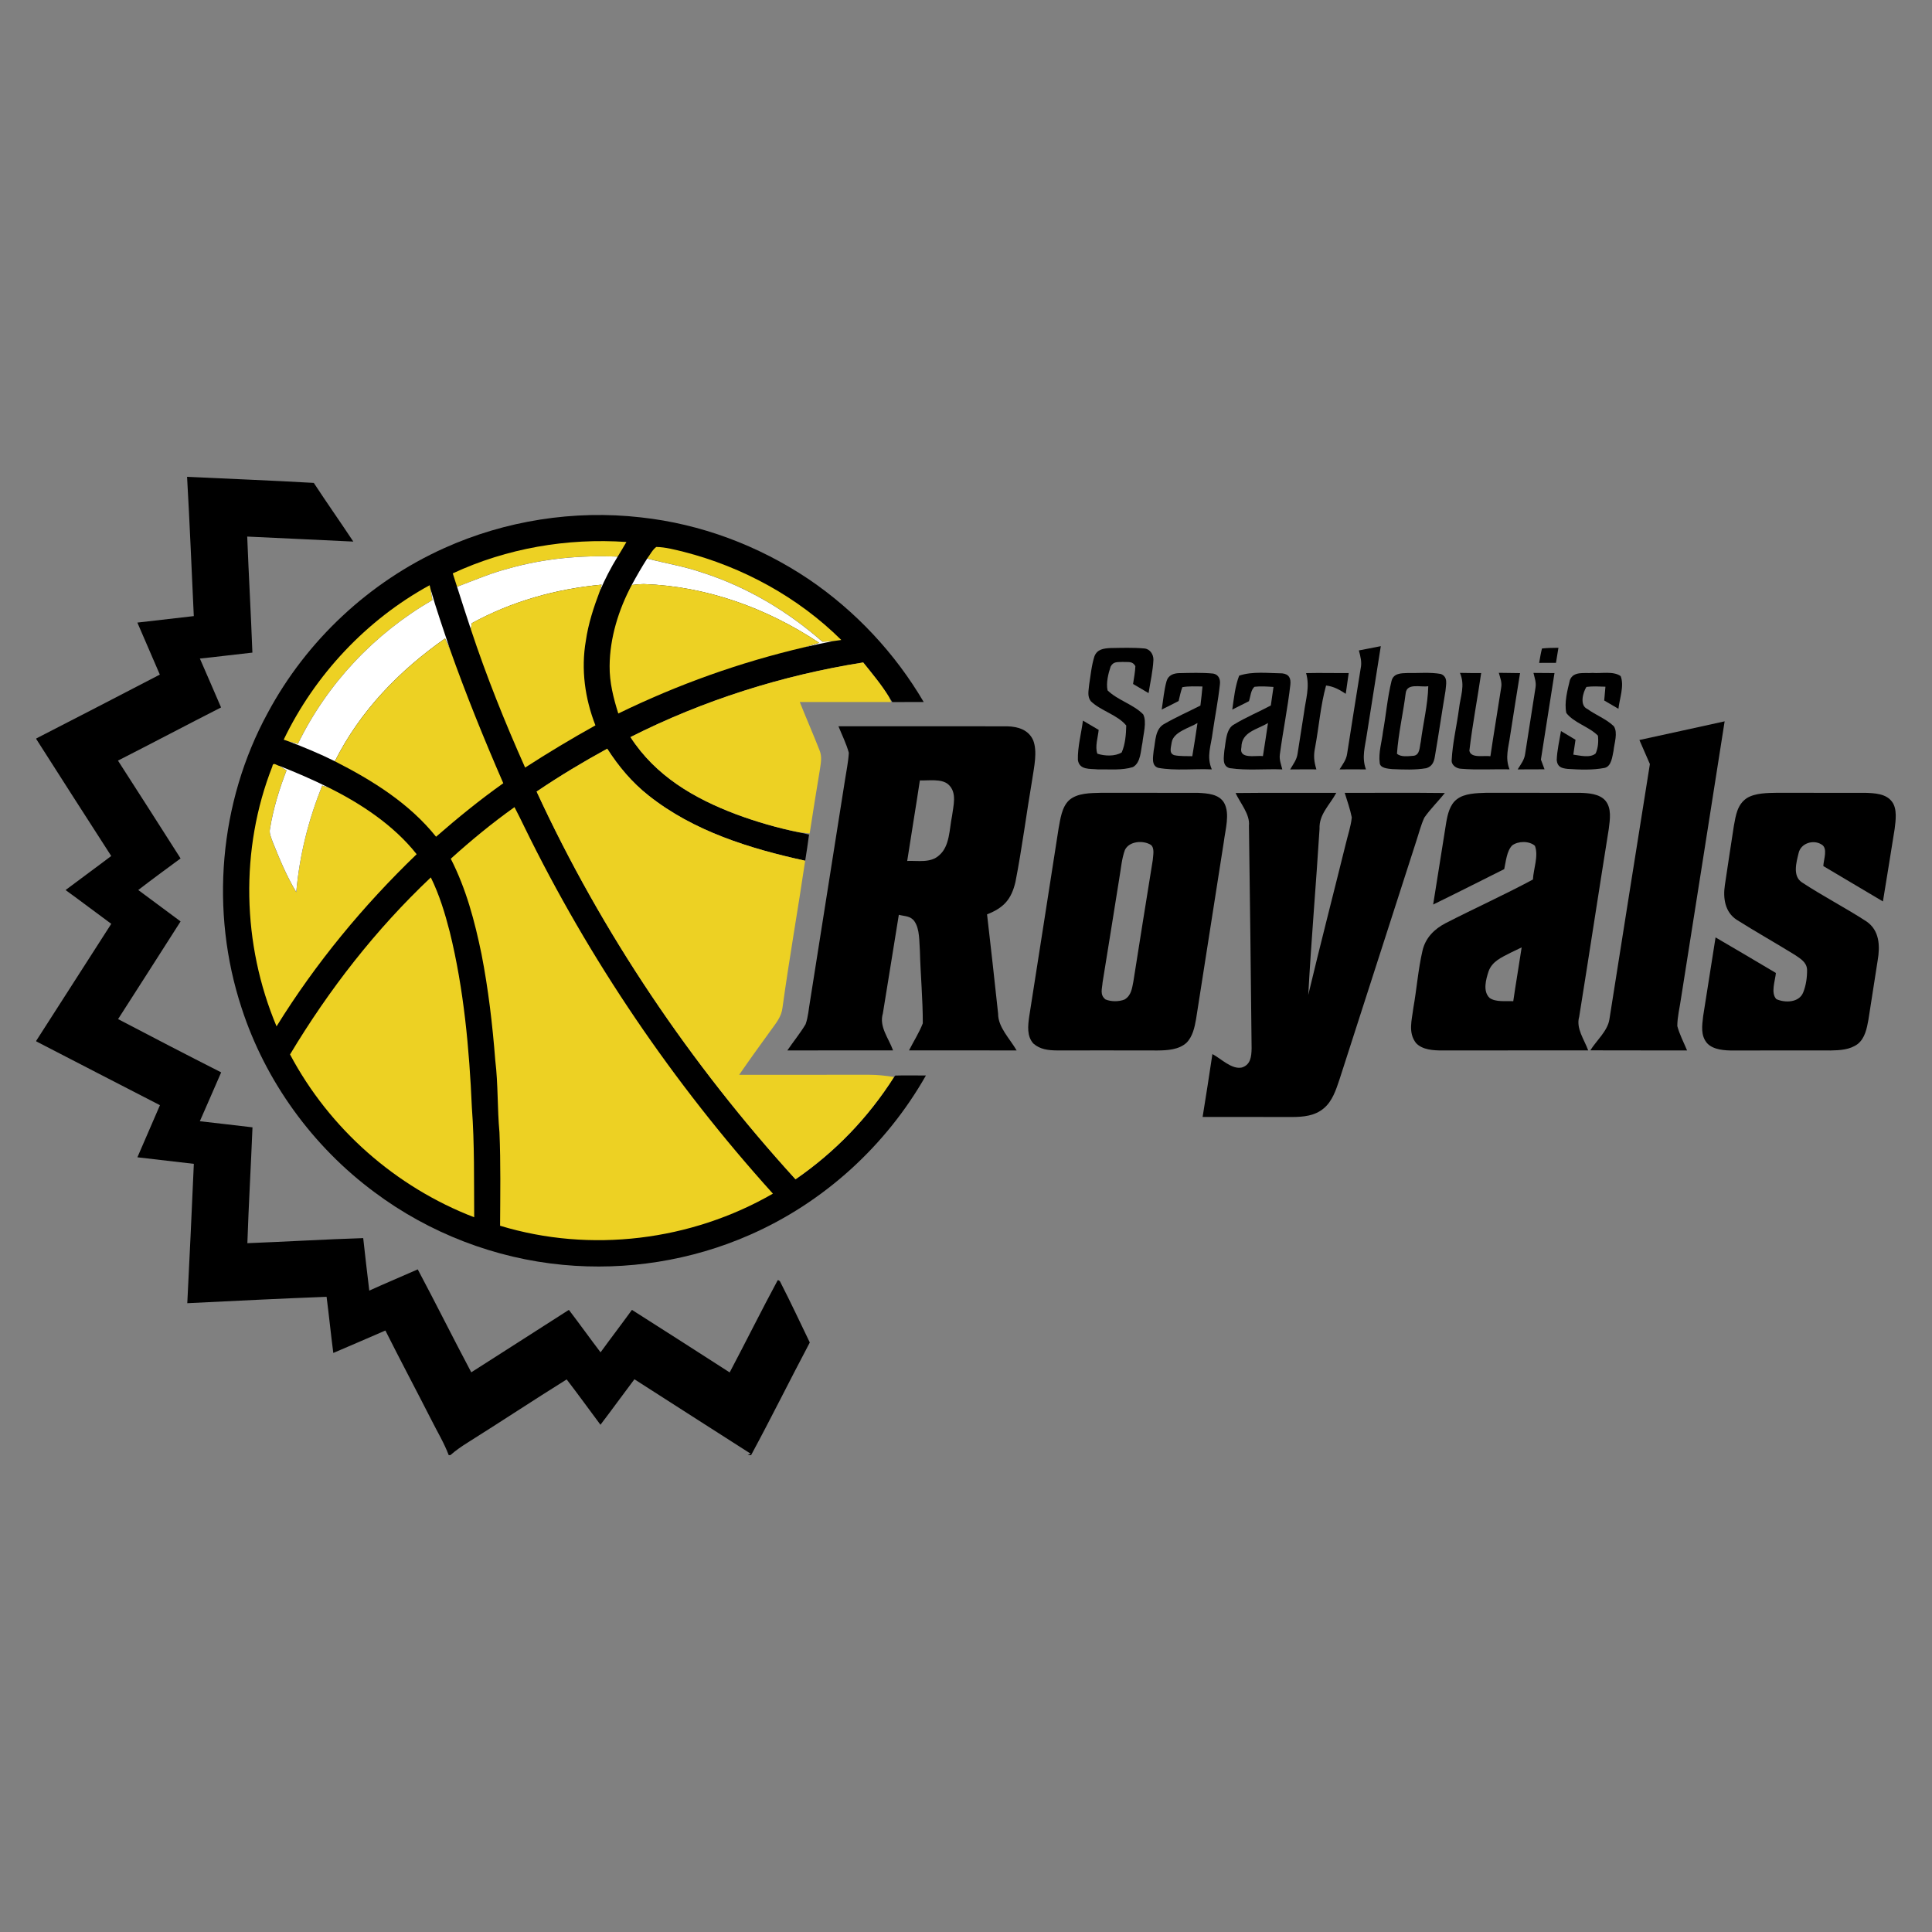 <?xml version="1.0" encoding="UTF-8"?>
<svg xmlns="http://www.w3.org/2000/svg" width="1000" height="1000" version="1.1" viewBox="0 0 1000 1000">
  <rect x="0" y="0" width="1000" height="1000" fill="#808080" stroke="none"/>
  <!-- Generator: Adobe Illustrator 28.7.0, SVG Export Plug-In . SVG Version: 1.2.0 Build 136)  -->
  <g>
    <g id="Ebene_1">
      <g>
        <path d="M96.83,246.81c21.87,1.04,43.75,1.88,65.59,3.14,6.68,10.21,13.73,20.2,20.46,30.37-18.3-.91-36.61-1.7-54.92-2.59.78,20.02,1.93,40.04,2.68,60.06-9.06.97-18.1,2.16-27.18,3.08,3.71,8.41,7.29,16.87,10.96,25.3-17.82,9.07-35.53,18.45-53.36,27.52,10.82,16.87,21.69,33.71,32.41,50.63-7.34,5.41-14.7,10.79-21.91,16.35,7.29,5.41,14.59,10.85,21.91,16.26-10.71,16.9-21.59,33.7-32.35,50.56,17.73,9.29,35.49,18.51,53.36,27.57-3.71,8.41-7.29,16.87-11.04,25.29,9.09,1.01,18.17,2.1,27.25,3.16-.8,19.98-1.98,39.97-2.65,59.96,19.98-.76,39.97-1.99,59.96-2.62.97,9.06,2.07,18.1,3.14,27.17,8.32-3.8,16.76-7.28,25.09-10.99,9.4,17.67,18.31,35.6,27.7,53.28,16.87-10.7,33.65-21.58,50.52-32.32,5.55,7.26,10.86,14.7,16.4,21.98,5.35-7.37,10.91-14.6,16.24-21.98,16.92,10.7,33.75,21.58,50.59,32.38,8.38-15.86,16.37-31.97,24.87-47.75.69,0,1.21.47,1.55,1.38,5.22,10.18,10.08,20.57,15.05,30.88-10.26,19.37-19.97,39.03-30.39,58.31h-1.76l1.5-.78c-20.09-12.77-40.07-25.7-60.13-38.5-5.88,7.81-11.63,15.75-17.57,23.55-5.84-7.81-11.54-15.74-17.49-23.47-17.09,10.67-33.9,21.79-50.94,32.5-3.25,2.02-6.39,4.18-9.27,6.7h-.84c-2.36-6.27-5.9-12.11-8.9-18.09-7.89-15.51-16.08-30.86-23.88-46.42-8.98,3.88-17.96,7.8-26.96,11.62-1.27-9.67-2.22-19.39-3.48-29.07-24.04.91-48.07,2.14-72.1,3.31,1.24-24.04,2.32-48.09,3.39-72.13-9.74-1.15-19.48-2.27-29.21-3.39,3.92-8.98,7.75-17.99,11.67-26.97-21.39-10.93-42.68-22.05-64.02-33.02v-.35c12.95-20.17,25.85-40.36,38.82-60.5-7.91-5.79-15.71-11.74-23.65-17.49,7.85-5.92,15.8-11.67,23.63-17.62-12.98-20.15-25.93-40.32-38.8-60.53v-.31c21.36-10.94,42.66-21.99,63.96-33.05-3.88-8.98-7.75-17.96-11.63-26.92,9.74-1.09,19.46-2.25,29.21-3.36-1.14-24.02-2.1-48.06-3.48-72.09Z"/>
        <path d="M331.66,267.79c31.09,3.37,61.01,14.62,86.96,32.03,24.23,16.46,44.66,38.27,59.49,63.54-5.41,0-10.83,0-16.24.02-.6-.89-1.2-1.8-1.78-2.69-3.89-6.37-8.64-11.98-13.29-17.79-41.62,6.56-82.84,19.6-120.48,38.63,13.01,20.1,32.81,31.69,54.74,39.97,10.57,3.92,21.54,7.1,32.58,9.33,1.7.39,3.42.76,5.12,1.15-.58,4.52-1.28,9.03-1.99,13.53-28.61-6.25-57.76-15.25-81.03-33.73-8.61-6.77-15.54-15.08-21.43-24.25-12.53,6.87-24.72,14.16-36.55,22.21,33.79,73.23,79.72,141.08,134.01,200.69,20.57-14.19,37.56-31.85,50.98-52.92l.65-.8c5.29-.17,10.57-.03,15.85-.03-20.65,36.38-52.92,65.79-91.29,82.55-30.13,13.26-63.73,18.56-96.5,15.46-35.19-3.29-69.34-16.44-97.65-37.62-31.95-23.66-56.44-57.42-68.73-95.26-16.5-50.07-11.75-106.52,13.52-152.85,20.05-37.42,52.53-67.78,91.24-85.22,31.66-14.3,67.32-19.9,101.82-15.95Z"/>
        <path d="M324.24,280.53c-1.47,2.54-3,5.07-4.54,7.59-19-.8-37.94.91-56.27,6.1-9.27,2.35-17.94,6.14-26.86,9.5-.75-2.32-1.49-4.62-2.22-6.94,28.01-13.02,59.12-18.37,89.89-16.25Z" fill="#edd123"/>
        <path d="M339.69,283.1c4.73.09,9.63,1.41,14.22,2.53,30.39,7.78,59.23,23.49,81.53,45.62-1.46.21-2.91.43-4.38.61-1.78.09-3.57.2-5.35.29-18.13-15.9-39.02-28.32-62-35.72-9.4-3.28-19.11-4.8-28.72-7.33,1.46-1.96,2.71-4.52,4.7-6Z" fill="#edd123"/>
        <path d="M319.7,288.11c-3.55,5.75-6.63,11.72-9.27,17.94l.97-3.43c-23.51,2.19-46.42,8.58-67.18,19.94l-.5,3.16c-2.42-7.33-4.81-14.65-7.14-22.01,8.92-3.36,17.59-7.14,26.86-9.5,18.32-5.18,37.26-6.88,56.26-6.1Z" fill="#fff"/>
        <path d="M334.92,289.2l.06-.09c9.61,2.53,19.32,4.05,28.72,7.33,22.99,7.4,43.88,19.83,62,35.72,1.78-.09,3.57-.2,5.35-.29-4.84.92-9.64,1.98-14.42,3.08,2.43-.75,4.88-1.5,7.33-2.25-27.14-17.98-58.09-29.22-90.77-30.39-2.06.05-4.14.21-6.21.49,2.52-4.64,5.12-9.17,7.94-13.6Z" fill="#fff"/>
        <path d="M311.4,302.62l-.97,3.43c-3.16,8.35-5.93,16.76-7.2,25.62-2.56,14.82-.47,29.84,4.96,43.78-12.43,6.92-24.44,14.12-36.39,21.85-10.45-23.4-20.03-47.26-28.09-71.6l.5-3.16c20.77-11.34,43.7-17.73,67.19-19.92Z" fill="#edd123"/>
        <path d="M326.98,302.79c2.07-.28,4.15-.44,6.21-.49,32.67,1.17,63.64,12.41,90.77,30.39-2.45.75-4.89,1.5-7.33,2.25-33.64,7.86-65.56,19.26-96.6,34.37-2.53-8.06-4.58-16.08-4.49-24.61.1-14.52,4.64-29.16,11.44-41.91Z" fill="#edd123"/>
        <path d="M222.38,302.91l.47,2.04c.32,1.88.65,3.77.95,5.66-29.99,17.35-54.45,43.26-69.62,74.43l-4.78-1.3-2.56-.89c16.11-33.53,42.88-62.09,75.54-79.94Z" fill="#edd123"/>
        <path d="M222.86,304.95c2.94,10.34,6.53,20.52,9.9,30.73-.8-1.73-1.59-3.47-2.4-5.21-23.78,16.72-43.89,37.42-57.04,63.55-7.78-3.88-15.79-7.18-23.91-10.3l4.78,1.3c15.17-31.17,39.63-57.08,69.62-74.43-.31-1.85-.63-3.75-.95-5.64Z" fill="#fff"/>
        <path d="M230.36,330.48c.81,1.73,1.61,3.47,2.4,5.21,8.38,23.65,17.73,46.73,27.74,69.71-12.11,8.58-23.6,17.94-34.79,27.69-13.89-17.31-32.84-29.1-52.39-39.05,13.15-26.12,33.26-46.84,57.04-63.56Z" fill="#edd123"/>
        <path d="M574.64,335.43c5.85-.09,11.8-.31,17.64.21,3,.26,4.78,3.08,4.73,5.9-.28,5.77-1.62,11.52-2.51,17.21-2.69-1.56-5.35-3.14-8.03-4.73.46-3.05,1.07-6.14,1.2-9.22-1.56-2.8-3.76-1.96-6.48-2.19-2.74.2-4.83-.4-6.34,2.43-1.23,3.68-2.4,8.48-1.58,12.29,5.24,5.14,13.38,7.22,18.45,12.43,1.99,3.89.02,10.34-.39,14.64-.92,4.05-.81,10.36-4.92,12.63-5.64,1.8-12.35,1.1-18.24,1.2-4.02-.4-9.45.44-10.26-4.86-.18-6.76,1.75-13.67,2.62-20.38,2.73,1.58,5.43,3.17,8.14,4.8-.35,3.8-2.02,8.66-.68,12.32,3.74,1.24,9.12,1.49,12.6-.65,1.85-4.26,2.25-9.32,2.35-13.93-4.51-5.56-13.23-7.59-18.38-12.63-1.91-2.59-1.06-5.46-.83-8.44.8-4.92,1.23-10.05,2.76-14.79,1.44-3.64,4.7-4.03,8.15-4.24Z"/>
        <path d="M714.7,334.45c-2.4,15.2-4.78,30.42-7.22,45.65-.89,6.33-2.8,11.82-.46,18.14-4.55-.03-9.12-.05-13.68,0,1.67-2.68,3.5-4.93,3.94-8.17,2.33-14.68,4.58-29.36,6.99-44.04.72-3.31-.08-6.19-.92-9.37,3.8-.71,7.57-1.47,11.35-2.21Z"/>
        <path d="M798.13,335.66c2.8-.35,5.67-.29,8.51-.37-.43,2.61-.84,5.21-1.27,7.8-2.9.02-5.81.02-8.7.02.45-2.5.82-5.03,1.46-7.45Z"/>
        <path d="M446.79,342.88c4.66,5.82,9.4,11.43,13.29,17.79l1.17,2.69c-15.77-.03-31.54-.03-47.29,0,3.31,8.32,6.91,16.53,10.19,24.87,1.43,3.39.73,6.56.23,10.05-1.85,11.02-3.58,22.08-5.3,33.13-1.81-.2-3.63-.39-5.44-.6-11.04-2.24-22.01-5.41-32.58-9.33-21.93-8.29-41.73-19.87-54.74-39.97,37.62-19.03,78.83-32.06,120.47-38.63Z" fill="#edd123"/>
        <path d="M676.03,348.4c7.34-.18,14.7.03,22.06-.03-.5,3.58-1.04,7.17-1.53,10.74-3.32-2.16-6.19-3.81-10.19-4.29-2.88,10.41-3.68,21.36-5.66,31.98-.91,4.29-.6,7.29.65,11.43-4.52-.03-9.06-.02-13.58.03,1.58-2.74,3.39-4.95,3.84-8.12,1.17-7.03,2.14-14.1,3.31-21.13.9-7.13,3.15-13.44,1.1-20.61Z"/>
        <path d="M766.65,348.38c-1.93,13.41-4.54,26.77-6.1,40.21.8,4.09,7.8,2.3,10.88,2.84,1.73-11.83,3.76-23.62,5.56-35.43.54-2.8-.49-5.1-1.2-7.75,3.66.08,7.33.11,10.99.15-1.8,10.76-3.39,21.54-5.12,32.32-.83,6.14-2.77,11.43-.32,17.5-8.35-.21-16.78.4-25.07-.31-2.38-.06-5.15-1.9-4.88-4.51.44-8.81,2.59-17.59,3.76-26.36.76-6.73,3.32-12.15.52-18.76,3.66.09,7.32.09,10.98.1Z"/>
        <path d="M793.72,348.3c3.63.05,7.25.06,10.88.08-2.33,14.93-4.66,29.87-7.03,44.78.61,1.67,1.24,3.36,1.88,5.03-4.64.02-9.27.02-13.91.05,1.65-2.69,3.5-4.92,3.89-8.15,1.78-11.38,3.58-22.74,5.33-34.1.5-2.77-.44-5.05-1.04-7.69Z"/>
        <path d="M824.34,348.3c4.44.39,10.74-1.07,14.51,1.65,1.98,4.99-.6,11.71-1.15,16.92-2.47-1.43-4.92-2.85-7.36-4.29.23-2.38.44-4.77.63-7.14-3.22-.11-6.65-.32-9.84.11-1.84,2.85-3.62,9.61.46,11.4,4.34,3.16,9.89,5.22,13.73,8.96,2.22,3.4.2,8.84-.15,12.66-.65,2.91-1.02,8.09-4.62,8.89-6.22,1.23-12.87.92-19.17.52-3.13-.34-5.27-.99-5.62-4.54.17-5.04,1.39-10.08,2.21-15.05,2.51,1.49,5.01,3,7.51,4.51-.39,2.56-.76,5.14-1.13,7.71,3.39.44,8.78,1.87,11.56-.63,1.27-2.82,1.53-6.14,1.18-9.21-4.62-4.67-12.35-6.56-16.35-11.71-1.17-5.29.57-11.83,1.84-17.05,1.82-4.81,7.72-3.34,11.76-3.71Z"/>
        <path d="M745.75,348.84c-5.53-.99-11.48-.37-17.1-.49-3.38.11-7.39.05-8.39,4.1-2.13,8.59-2.84,17.59-4.43,26.29-.58,5.18-2.4,10.88-1.7,16.06.11,2.85,4.34,3.06,6.44,3.29,5.82.23,11.88.52,17.64-.47,2.97-.86,4-3.11,4.46-5.95,1.96-11.32,3.59-22.68,5.5-34.01.23-3.28,1.53-7.3-2.42-8.82ZM735.39,383.98c-.63,2.45-.35,6.73-3.63,7.2-2.54.18-6.71.84-8.69-1.07.73-10.47,3.19-20.86,4.51-31.28.61-5.52,7.85-2.96,11.69-3.65-.23,9.66-2.67,19.22-3.88,28.8Z"/>
        <path d="M892.67,373.36c-7.42,47.72-15.05,95.44-22.54,143.16-.66,4.81-1.95,9.7-1.96,14.56,1.15,4.36,3.34,8.48,5.06,12.64-16.69-.09-33.38.05-50.07-.08,3.14-5.04,8.98-10.05,9.87-16.05,6.94-44.01,13.93-88.11,20.95-132.11-1.84-4.15-3.65-8.3-5.43-12.46,14.72-3.15,29.41-6.46,44.12-9.66Z"/>
        <path d="M627.97,348.64c-5.84-.57-11.79-.34-17.64-.23-2.9.05-5.67,1.12-6.52,4.15-1.34,4.77-1.73,9.82-2.51,14.7,2.93-1.44,5.85-2.9,8.75-4.41.57-2.4,1.07-4.86,1.93-7.17,3.35-.59,7-.4,10.42-.35-.29,3.29-.66,6.58-1.07,9.87-6.11,3.12-12.44,5.9-18.4,9.33-5.21,2.59-4.77,9.1-5.79,13.99-.24,2.97-1.44,7.84,2.42,8.93,8.98,1.59,18.54.35,27.67.78-2.9-6.71-.36-12.3.44-19.14,1.19-8.23,2.84-16.42,3.73-24.69.39-2.68-.56-5.21-3.43-5.76ZM617.13,391.41c-3.05-.11-6.27.11-9.29-.52-3.03-.95-1.64-4.28-1.38-6.59.84-5.51,9.27-7.54,13.36-10.07-.84,5.74-1.73,11.46-2.69,17.18Z"/>
        <path d="M667.88,354.48c.37-3.39-.66-5.56-4.2-5.95-7.22-.08-15.39-1.16-22.29,1.19-2.13,5.5-2.7,11.71-3.57,17.56,2.89-1.44,5.76-2.88,8.63-4.34.83-2.33.92-5.85,2.9-7.46,3.19-.4,6.59-.11,9.81.08-.44,3.19-.91,6.4-1.38,9.59-6.23,3.35-12.84,6.08-18.87,9.74-4.46,2.17-4.38,9.3-5.18,13.56-.17,3.26-1.44,8.01,2.79,9.16,8.92,1.29,18.2.29,27.2.63-.65-2.65-1.64-4.99-1.27-7.75,1.6-12.01,4.05-23.97,5.43-36.01ZM653.69,391.37c-3.6-.52-12.61,1.85-11.14-4.58.06-8.04,8.18-9.14,13.76-12.57-.83,5.72-1.72,11.43-2.62,17.15Z"/>
        <path d="M314.29,387.52c5.88,9.18,12.82,17.47,21.43,24.25,23.28,18.48,52.42,27.48,81.03,33.73-3.73,25.33-8.22,50.56-11.71,75.9-.52,4.99-3.45,8.2-6.22,12.12-5.47,7.54-10.94,15.11-16.23,22.8,22.45,0,44.88,0,67.32-.02,4.31,0,8.58.47,12.82,1.17-13.42,21.07-30.41,38.74-50.98,52.92-54.3-59.6-100.22-127.45-134.01-200.69,11.84-8.01,24.02-15.3,36.55-22.18Z" fill="#edd123"/>
        <path d="M144.68,396.45c1.2.76,2.42,1.55,3.62,2.32-3.8,9.78-6.91,19.97-8.58,30.33-.5,2.27.76,4.7,1.47,6.84,3.57,8.89,7.2,17.62,12.14,25.85,1.73-19.32,6.25-37.18,13.42-55.15l3.36,1.02c16.83,8.33,33.82,19.61,45.55,34.48-27.7,26.66-52.27,56.41-72.52,89.1-17.85-42.4-19.03-91.7-2.16-134.58.36-2.49,2.28-.43,3.7-.21Z" fill="#edd123"/>
        <path d="M144.68,396.45c8.63,3.4,17.12,7.08,25.44,11.2l-3.36-1.02c-7.17,17.98-11.69,35.84-13.42,55.15-4.95-8.23-8.58-16.97-12.14-25.85-.72-2.14-1.98-4.57-1.47-6.84,1.67-10.36,4.78-20.55,8.58-30.33-1.22-.76-2.43-1.54-3.63-2.31Z" fill="#fff"/>
        <path d="M525.6,456.48c3.45-17.68,5.71-35.66,8.74-53.42.89-6.12,2.71-13.93.46-19.83-2.42-5.54-7.91-7.15-13.5-7.29-29.07-.05-58.24,0-87.32-.02,1.83,4.52,4.09,9.01,5.37,13.72-.26,4.76-1.3,9.51-2.01,14.23-6.02,38.09-12.06,76.18-18.05,114.27-.72,3.96-.94,8.25-2.33,12.03-2.82,4.72-6.36,9-9.44,13.55,18.23-.1,36.47,0,54.72-.05-2.3-6.38-7.33-12.23-5.27-19.13,2.82-17,5.46-34.03,8.26-51.04,3.15.83,6.09.51,8.11,3.42,2.8,4.08,2.41,10.54,2.8,15.31.32,12.45,1.53,24.99,1.5,37.44-1.87,4.86-4.78,9.35-7.13,14.01,18.57.02,37.13-.01,55.69.02-3.47-6.07-9.63-11.95-9.58-19.05-1.81-17.13-3.76-34.26-5.72-51.38,8.63-3.38,12.57-7.73,14.7-16.79ZM492.75,422.49c-1.38,6.59-1.09,15.4-6.55,20.13-4.49,4.23-11.04,2.76-16.63,3,2.12-13.91,4.48-27.78,6.55-41.68,4.36.18,11.2-1.01,14.68,2.04,4.77,4.19,2.62,11.08,1.95,16.51Z"/>
        <path d="M696.03,410.38c17.28.02,34.56-.13,51.82.08-3.42,4.31-7.46,8.2-10.6,12.71-1.81,3.89-2.85,8.17-4.2,12.23-13.24,41.13-26.51,82.25-39.75,123.38-1.78,5.29-3.65,11.15-8.07,14.85-4.69,4-10.59,4.49-16.5,4.54-15.42-.05-30.85-.03-46.26-.03,1.73-10.85,3.48-21.7,5.07-32.56,4.47,2.35,10,8.11,15.25,6.96,4.57-1.43,4.93-5.69,5.04-9.79-.4-38.35-.83-77.04-1.38-115.38.63-5.87-4.57-11.74-6.92-16.9,17.38-.2,34.75-.03,52.13-.09-3.45,6.37-9,11.12-8.67,18.64-1.78,28.66-4.28,57.3-5.84,85.97,6.21-26.03,12.92-51.93,19.34-77.9,1.06-4.62,2.73-9.27,3.19-13.99-.85-4.32-2.38-8.52-3.65-12.72Z"/>
        <path d="M919.97,410.34c15.14.06,30.28,0,45.42.02,4.84.18,10.82.35,13.96,4.67,2.73,3.71,1.85,9.71,1.32,14.01-2.02,12.52-4,25.03-6.07,37.54-10.3-6.08-20.58-12.17-30.85-18.31.09-3.25,2.58-9.32-1.01-11.22-4.21-2.61-10.7-.61-11.8,4.57-1.15,4.75-3.22,11.86,1.78,15.12,10.85,7.14,22.5,13.13,33.39,20.21,6.77,4.67,7.05,12.72,5.77,20.15-1.67,10.28-3.14,20.57-4.81,30.83-.8,4.4-1.8,9.48-5.5,12.43-4.03,3-9.16,3.28-14.01,3.36-16.78,0-33.55-.05-50.34.02-4.46,0-10.37-.28-13.61-3.76-3.48-4.03-2.61-9.18-2.06-14.05,2.14-13.58,4.26-27.17,6.42-40.73,10.41,6.11,20.84,12.19,31.22,18.4-.31,3.91-2.82,10.39.26,13.55,4.43,2.01,11.75,1.87,13.87-3.45,1.49-3.66,2.07-7.88,2.01-11.82-.2-3.86-3.4-5.64-6.24-7.59-9.99-6.18-20.26-11.95-30.2-18.22-6.08-3.99-7.1-11.17-6.11-17.88,1.5-10.26,3.11-20.52,4.67-30.78.99-5.4,1.75-11,6.7-14.3,4.41-2.73,10.8-2.67,15.82-2.77Z"/>
        <path d="M266.3,417.77c1.75,3.26,3.34,6.63,4.98,9.95,33.71,69.05,77.28,133.08,128.77,190.11-42.36,24.43-94.37,30.85-141.21,16.61.09-16.09.35-32.24-.32-48.33-1.15-12.4-.65-24.83-2.16-37.19-1.43-18.43-3.6-36.96-7.14-55.11-3.54-17.13-7.91-33.67-15.9-49.33,10.45-9.46,21.49-18.53,32.98-26.71Z" fill="#edd123"/>
        <path d="M633.64,415.63c-2.62-4.67-8.77-5.01-13.5-5.25-16.76-.08-33.52.03-50.28-.03-5.35.15-12.24.05-16.49,3.84-3.83,3.53-4.56,9.9-5.47,14.75-5.02,32.45-10.13,64.88-15.2,97.32-.65,4.67-1.27,10.08,2.17,13.87,3.52,3.1,7.77,3.52,12.24,3.57,17.34-.01,34.64-.03,51.97.02,5.12-.05,11.03-.35,15.03-3.97,3.17-3.15,4.21-7.94,4.96-12.19,4.79-30.69,9.58-61.41,14.42-92.11.73-6.01,3.21-14.3.15-19.82ZM596.66,445.23c-3.34,20.95-6.79,41.9-10.04,62.88-.72,3.62-1.09,7.11-4.51,9.22-2.97,1.2-7.02,1.21-9.96-.05-2.99-2.43-1.69-5.46-1.46-8.78,2.93-17.98,5.79-35.94,8.66-53.91.86-4.84,1.21-10.02,2.9-14.64,2.23-4.64,9.48-5.13,13.46-2.63,2.06,1.71,1.1,5.53.95,7.91Z"/>
        <path d="M222.99,454.15c4.44,9.03,7.33,18.54,9.82,28.26,7.28,29.52,10.11,60.59,11.43,90.89,1.41,18.85,1.06,37.87,1.2,56.76-40.64-15.63-74.9-45.82-95.32-84.28,20.19-33.63,44.34-64.68,72.87-91.63Z" fill="#edd123"/>
        <path d="M832.69,429.11c.59-4.83,1.63-10.73-1.8-14.77-3.11-3.48-8.63-3.83-12.98-3.97-16.23-.02-32.47.01-48.69-.02-4.86.18-11.25.23-15.23,3.41-3.56,2.73-4.71,7.77-5.43,11.95-2.25,14.16-4.54,28.32-6.76,42.48,12.31-6.01,24.52-12.2,36.78-18.33.88-3.85,1.24-9.29,4.1-12.26,3.08-2.33,8.81-2.44,11.78.18,2.01,5.14-.76,12.06-1.02,17.46-14.82,7.96-30.16,14.88-45.13,22.56-5.9,3.03-10.55,7.68-12.04,14.33-2.26,9.71-2.98,19.81-4.73,29.62-.75,6.2-2.83,12.71,1.38,18.13,3.33,3.56,9.03,3.84,13.6,3.84,25.17-.06,50.35,0,75.53-.03-2.04-5.66-6.42-11.38-4.66-17.44,5.2-32.38,10.12-64.77,15.3-97.14ZM783.26,518.23c-3.76-.24-9.03.6-12.23-1.69-3.65-3.4-1.9-9.66-.54-13.78,1.87-5.21,6.7-7.18,11.23-9.56,1.96-.94,3.92-1.89,5.89-2.83-1.39,9.3-3.01,18.56-4.35,27.86Z"/>
      </g>
    </g>
  </g>
</svg>